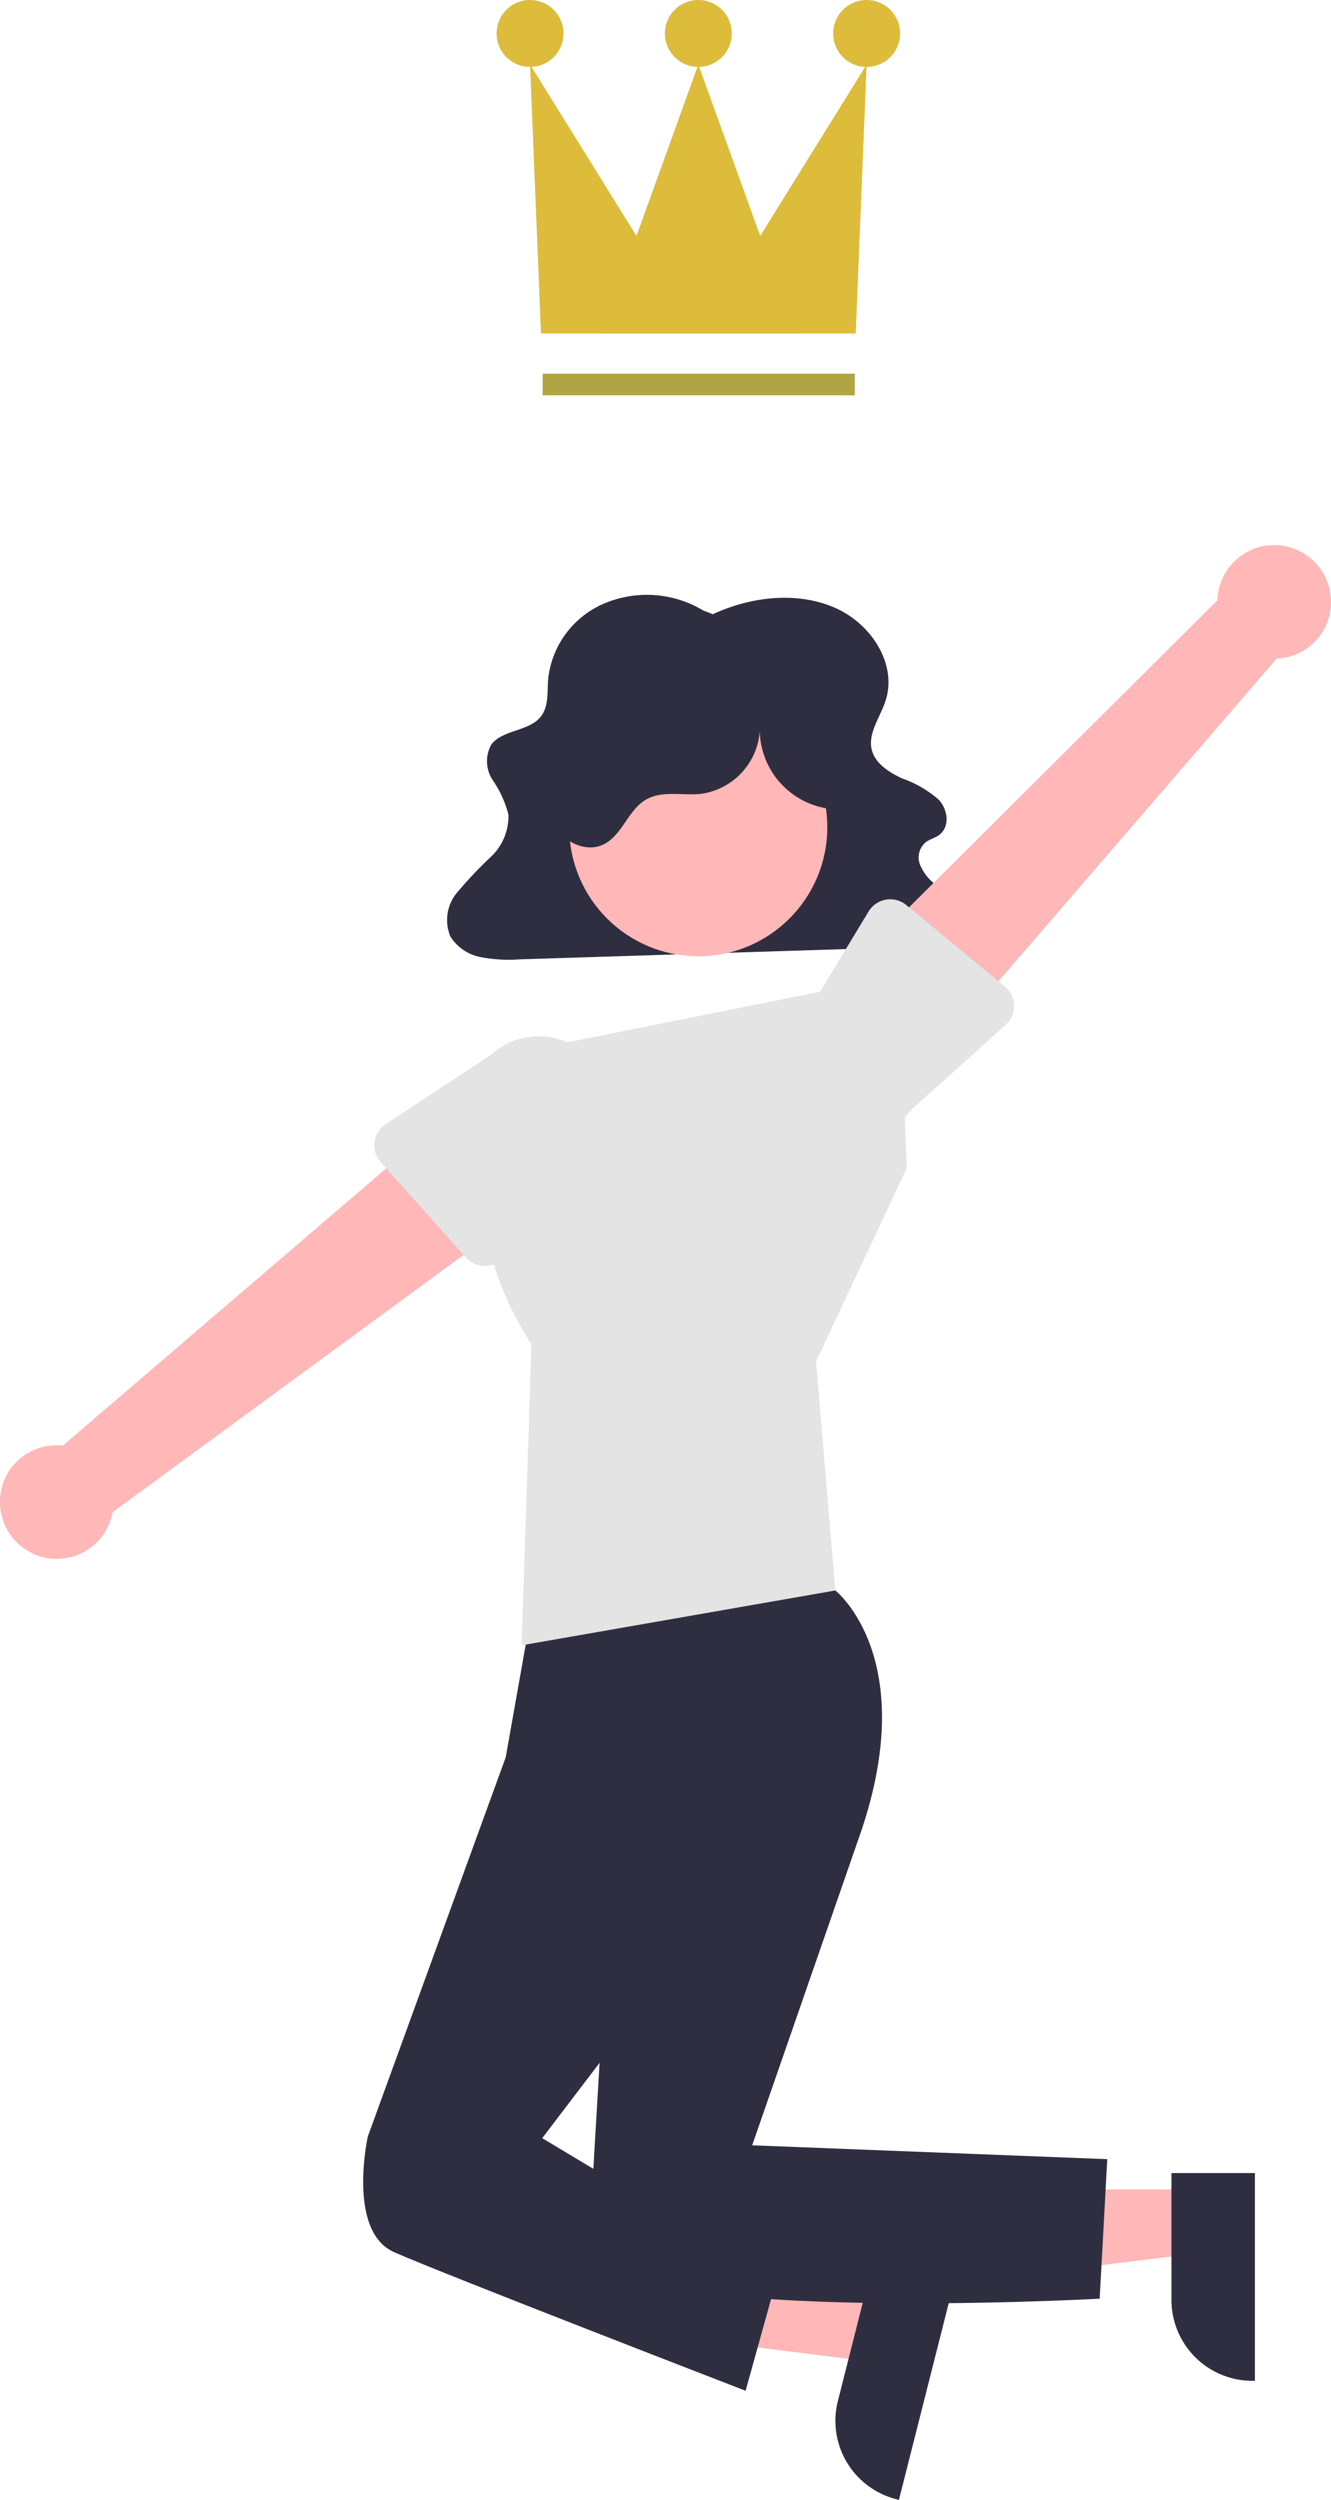 <svg xmlns="http://www.w3.org/2000/svg" viewBox="0 0 127.265 238.942"><defs><style>.a{fill:#2f2e41;}.b{fill:#ffb7b7;}.c{fill:#e4e4e4;}.d{fill:#dcbc3a;}.e{fill:#b0a443;}</style></defs><path class="a" d="M68.159,58.708c3.565-1.659,7.942-2.202,11.57-.661s6.101,5.491,4.928,8.987c-.532,1.585-1.743,3.144-1.271,4.745.363,1.232,1.63,2.046,2.875,2.624a10.71,10.71,0,0,1,3.506,2.04c.9.976,1.088,2.655-.037,3.412-.37.249-.833.367-1.192.63a1.895,1.895,0,0,0-.585,2.121A4.468,4.468,0,0,0,89.384,84.49c1.276,1.101,2.963,2.36,2.567,3.923a2.752,2.752,0,0,1-1.857,1.737,9.221,9.221,0,0,1-2.726.36L49.708,91.696a14.276,14.276,0,0,1-3.718-.208,4.402,4.402,0,0,1-2.92-1.962,4.089,4.089,0,0,1,.643-4.226,40.073,40.073,0,0,1,3.193-3.374,5.355,5.355,0,0,0,1.71-4.053,10.357,10.357,0,0,0-1.488-3.284,3.27,3.27,0,0,1-.16-3.41c1.023-1.395,3.48-1.269,4.643-2.568.878-.981.709-2.393.796-3.658a8.873,8.873,0,0,1,5.315-7.25,10.464,10.464,0,0,1,9.521.648Z"/><path class="b" d="M114.021,209.272v6.159l-23.755,2.93,0-9.09Z"/><path class="a" d="M119.991,207.702,119.99,227.56h-.251a7.73,7.73,0,0,1-7.729-7.729v0l0-12.129Z"/><path class="b" d="M84.655,219.749l-1.512,5.97-23.747-2.991,2.232-8.811Z"/><path class="a" d="M90.828,219.691l-4.875,19.25-.243-.062a7.73,7.73,0,0,1-5.595-9.39l0-.001,2.978-11.757Z"/><path class="a" d="M78.591,150.683l1.282,1.336s8.37,6.563,2.178,23.851l-10.13,29.181,33.953,1.324L105.146,219.71s-49.239,2.739-48.808-5.376,2.248-38.161,2.248-38.161l-10.23-8.215,2.466-13.895Z"/><path class="a" d="M52.289,163.926l-3.933,4.033L35.168,204.211s-2.009,9.042,2.512,11.052,33.612,13.25,33.612,13.25l2.97-10.691L51.847,204.367l10.448-13.72,1.572-21.623Z"/><path class="c" d="M52.499,99.974,85.973,93.28,86.7,111.646l-8.671,18.481,1.844,21.892-30,5.241.94-28.786s-8.056-11.366-3.31-22.822Z"/><path class="b" d="M127.141,56.407a5.396,5.396,0,0,1-5.07,6.54l-32.1,37.223-7.463-9.057,33.9-33.741a5.426,5.426,0,0,1,10.733-.965Z"/><path class="c" d="M96.96,96.108a2.417,2.417,0,0,1-.8,1.849l-9.026,8.125a6.72,6.72,0,0,1-10.386-8.53l6.3-10.428a2.42,2.42,0,0,1,3.612-.614l9.421,7.784a2.417,2.417,0,0,1,.878,1.814Z"/><path class="b" d="M.011,143.883a5.397,5.397,0,0,1,5.994-5.705l37.322-31.985,6.02,10.075L10.767,144.539a5.426,5.426,0,0,1-10.756-.656Z"/><path class="c" d="M35.807,109.16a2.417,2.417,0,0,1,1.068-1.708l10.143-6.679a6.72,6.72,0,0,1,8.989,9.992l-7.794,9.365a2.42,2.42,0,0,1-3.663.065l-8.146-9.11a2.417,2.417,0,0,1-.596-1.925Z"/><circle class="b" cx="66.766" cy="79.066" r="12.338"/><path class="a" d="M79.388,77.312a7.649,7.649,0,0,1-6.726-8.093,6.535,6.535,0,0,1-5.597,6.654c-1.787.197-3.747-.344-5.302.558-1.723.999-2.274,3.424-4.069,4.287-1.734.833-3.937-.303-4.794-2.026A7.679,7.679,0,0,1,52.82,73.06a15.9,15.9,0,0,1,26.468-6.518,10.181,10.181,0,0,1,3.15,6.062,5.971,5.971,0,0,1-2.941,5.865Z"/><polygon class="d" points="57.49 31.876 66.772 6.164 76.055 31.876 57.49 31.876"/><path class="d" d="M69.97,3.198A3.198,3.198,0,1,1,66.772,0,3.197,3.197,0,0,1,69.97,3.198Z"/><polygon class="d" points="51.724 31.876 50.68 6.164 66.645 31.876 51.724 31.876"/><path class="d" d="M53.879,3.198A3.199,3.199,0,1,1,50.68,0,3.199,3.199,0,0,1,53.879,3.198Z"/><polygon class="d" points="81.821 31.876 82.864 6.164 66.898 31.876 81.821 31.876"/><path class="d" d="M79.664,3.198A3.2,3.2,0,1,0,82.864,0,3.2,3.2,0,0,0,79.664,3.198Z"/><rect class="e" x="51.887" y="35.717" width="29.847" height="2.068"/></svg>